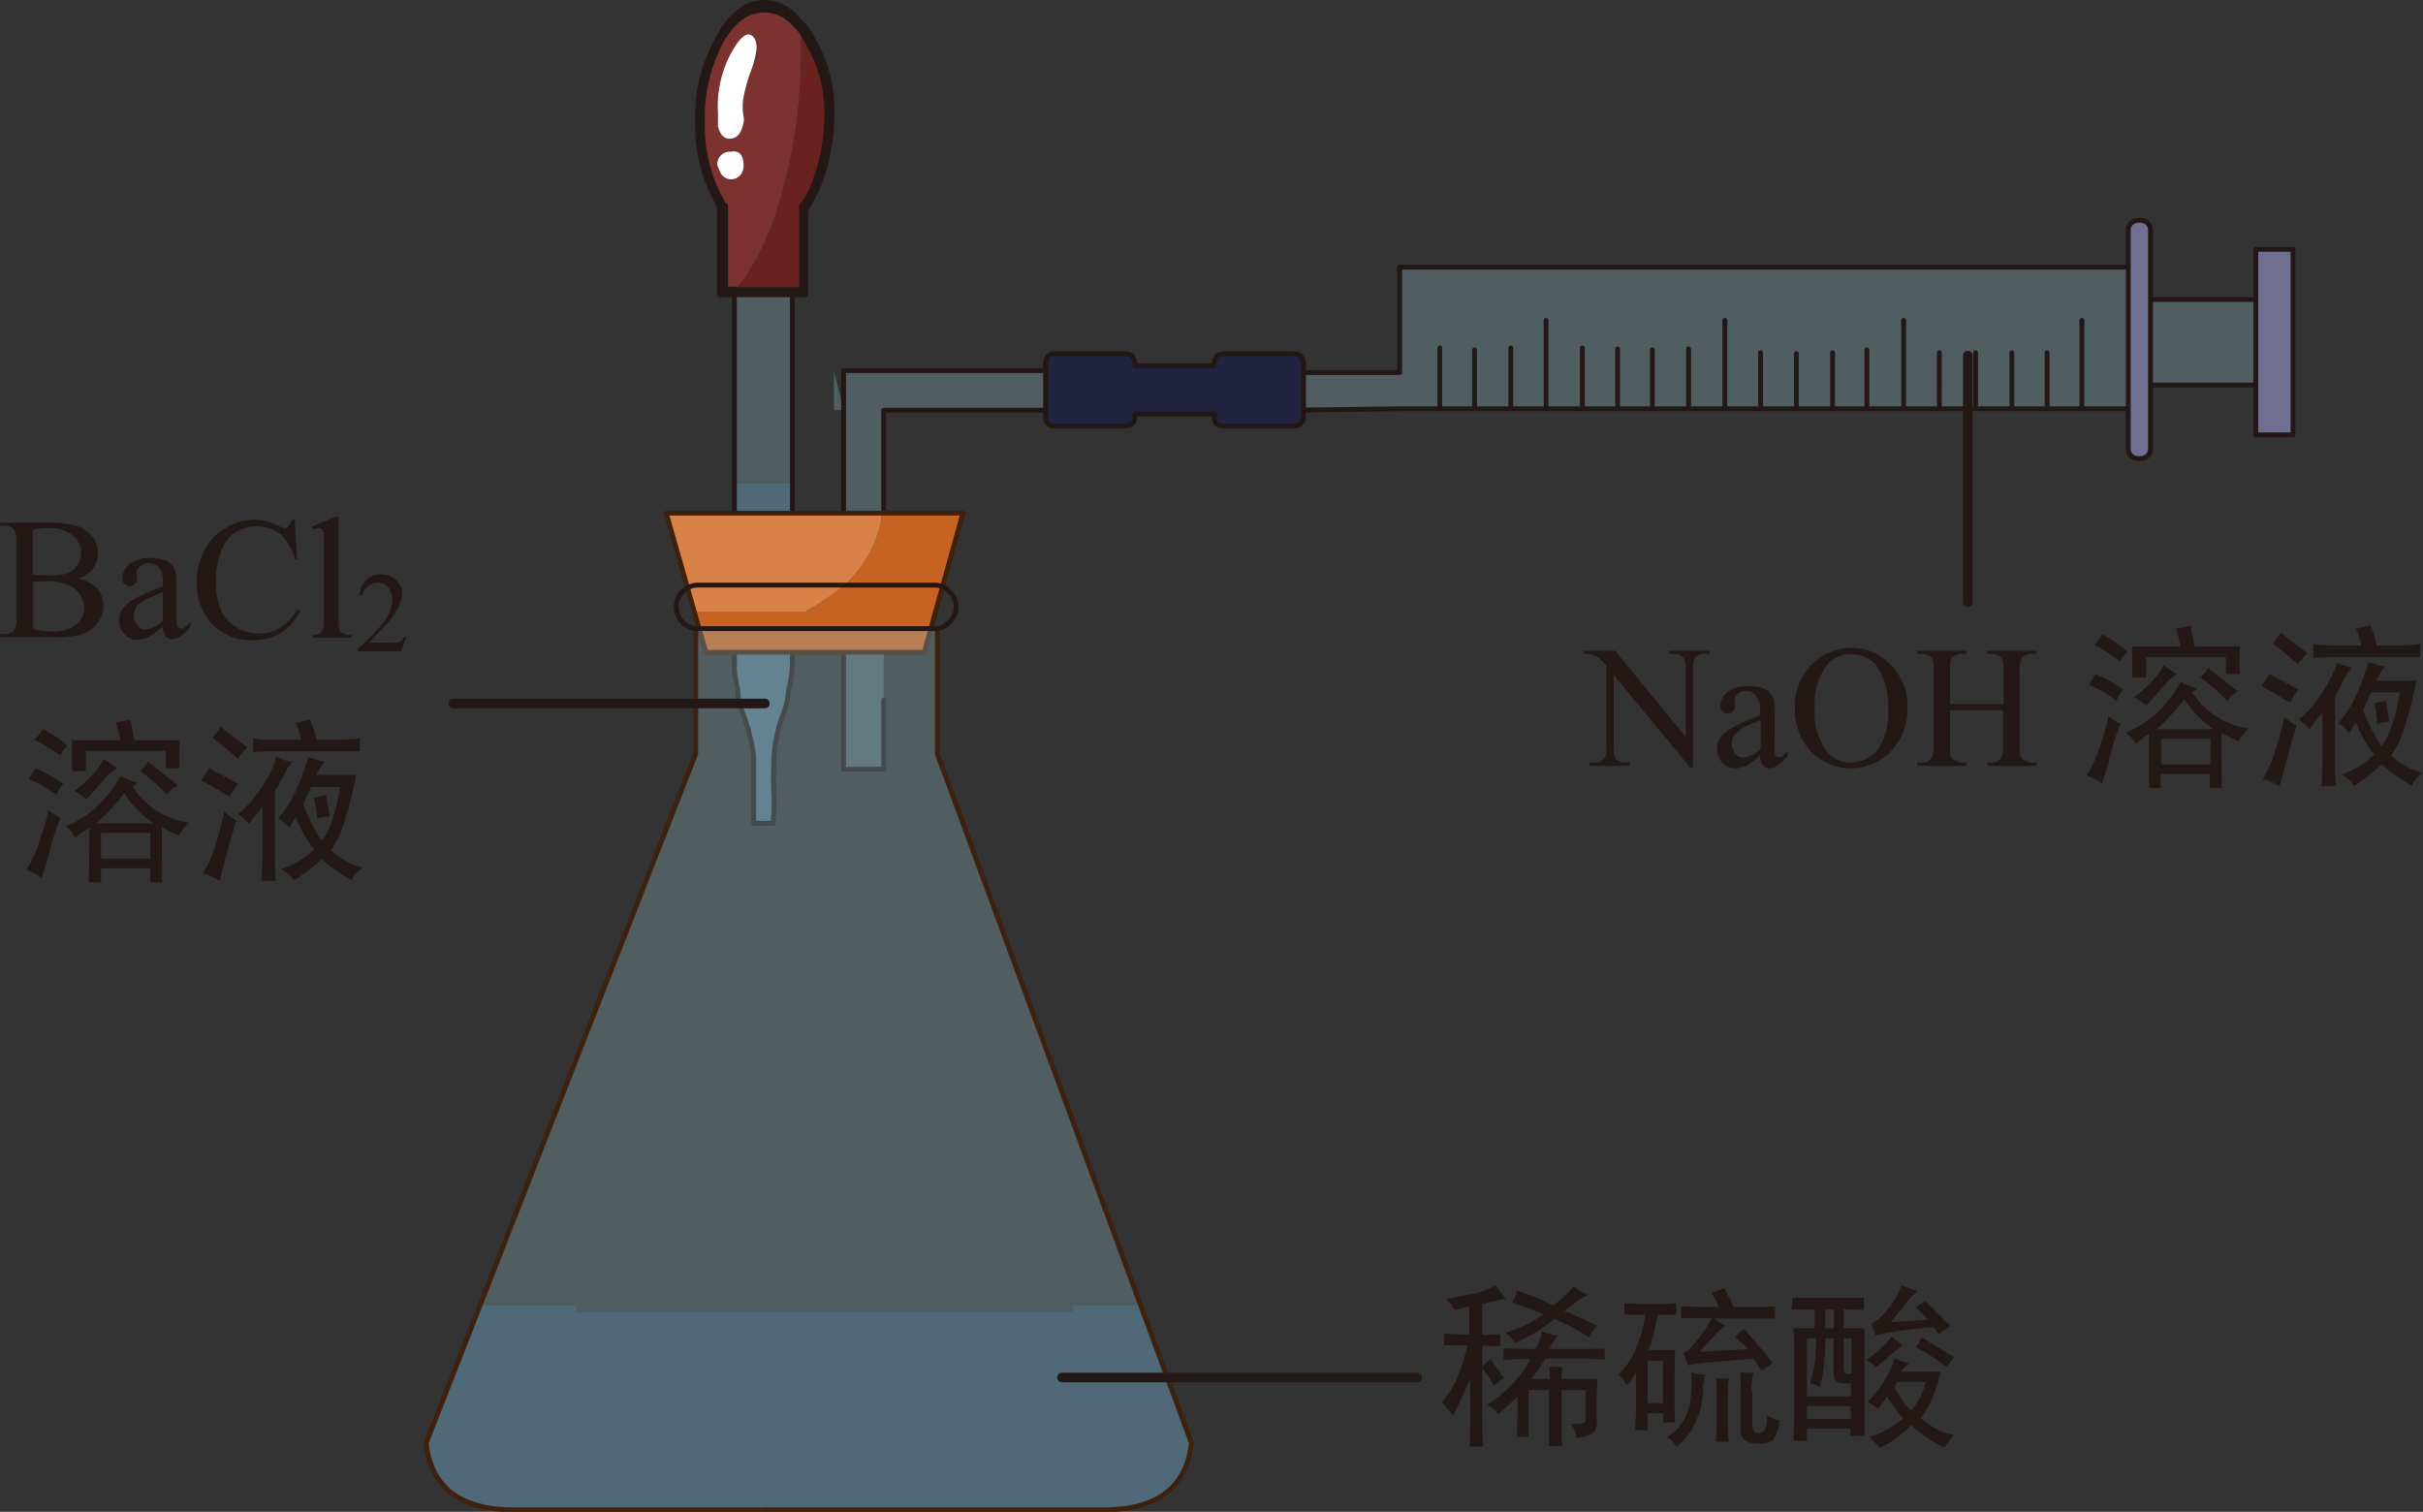 <svg xmlns="http://www.w3.org/2000/svg" viewBox="0 0 250.75 156.45"><rect x="0" y="0" width="250.75" height="156.45" fill="#333333" stroke="none"/><defs><style>.cls-1{fill:#231815;}.cls-1,.cls-10,.cls-11,.cls-12,.cls-13,.cls-14,.cls-2,.cls-3,.cls-4,.cls-5,.cls-6,.cls-7,.cls-8,.cls-9{fill-rule:evenodd;}.cls-2{fill:#327fc3;fill-opacity:0.25;}.cls-3{fill:#93becc;fill-opacity:0.3;}.cls-10,.cls-13,.cls-14,.cls-4{fill:none;stroke-linecap:round;stroke-linejoin:round;}.cls-10,.cls-14,.cls-4{stroke:#231815;}.cls-13,.cls-4{stroke-opacity:0.99;}.cls-10,.cls-13,.cls-4{stroke-width:0.5px;}.cls-5{fill:#706f91;}.cls-6{fill:#222340;}.cls-7{fill:#7c332f;}.cls-8{fill:#fff;}.cls-9{fill:#69221e;}.cls-11{fill:#c66322;}.cls-12{fill:#d98247;}.cls-13{stroke:#3f220d;}</style></defs><title>资源 9</title><g id="图层_2" data-name="图层 2"><g id="图层_2-2" data-name="图层 2"><path class="cls-1" d="M1.45,54.8a1.25,1.25,0,0,0-1-.4H0v-.3H5.15a10.68,10.68,0,0,1,2.3.2,3.44,3.44,0,0,1,2,1.1,2.7,2.7,0,0,1,.7,1.85,2.51,2.51,0,0,1-.55,1.6,2.67,2.67,0,0,1-1.6,1,4.14,4.14,0,0,1,1.85.85,2.62,2.62,0,0,1,.85,2,2.92,2.92,0,0,1-.55,1.7,3.36,3.36,0,0,1-1.55,1.2,9.44,9.44,0,0,1-3,.35H0v-.35H.45A1.17,1.17,0,0,0,1.5,65.2a2.74,2.74,0,0,0,.2-1.3V56.2A2.47,2.47,0,0,0,1.45,54.8Zm33.6-1.3V64.2a3.12,3.12,0,0,0,.1,1,.6.6,0,0,0,.35.35,1.58,1.58,0,0,0,.85.15V66h-4v-.3a1.31,1.31,0,0,0,.75-.15.66.66,0,0,0,.3-.35,3.12,3.12,0,0,0,.1-1V56.85a16,16,0,0,0,0-1.65.79.79,0,0,0-.2-.45.47.47,0,0,0-.35-.1,1.52,1.52,0,0,0-.55.15l-.15-.3,2.4-1ZM24.4,55.05A4,4,0,0,0,22.9,57a8.69,8.69,0,0,0-.55,3.3,7.29,7.29,0,0,0,.5,2.8,3.87,3.87,0,0,0,1.6,1.8,4.25,4.25,0,0,0,2.35.65,4.18,4.18,0,0,0,2.05-.5,6.58,6.58,0,0,0,1.95-2l.3.15A6.33,6.33,0,0,1,29,65.55a5.53,5.53,0,0,1-2.85.7,5.47,5.47,0,0,1-4.6-2.15,6.36,6.36,0,0,1-1.2-3.85,6.94,6.94,0,0,1,.8-3.3,5.61,5.61,0,0,1,2.2-2.3,5.73,5.73,0,0,1,3-.85,5.49,5.49,0,0,1,2.55.65,1.67,1.67,0,0,0,.55.2.48.48,0,0,0,.4-.2,1.1,1.1,0,0,0,.35-.65h.3l.25,4.05h-.25A5.14,5.14,0,0,0,29,55.25a4.15,4.15,0,0,0-4.6-.2Zm16.9,7.6A6.88,6.88,0,0,1,40,64.6c-1,1-1.57,1.67-1.8,1.9H40.2a5.35,5.35,0,0,0,.85,0,1,1,0,0,0,.45-.2,1.38,1.38,0,0,0,.35-.4h.2l-.55,1.5H37v-.2a23.83,23.83,0,0,0,2.85-3A4,4,0,0,0,40.6,62a1.62,1.62,0,0,0-.45-1.2,1.38,1.38,0,0,0-1-.5,1.68,1.68,0,0,0-1.05.35,1.93,1.93,0,0,0-.65,1h-.25A2.66,2.66,0,0,1,37.9,60a2.31,2.31,0,0,1,3.05,0,1.91,1.91,0,0,1,.65,1.45A2.56,2.56,0,0,1,41.3,62.65ZM7.5,55.4A3.68,3.68,0,0,0,5,54.65a6,6,0,0,0-1.6.2v4.6l.75.1h.9a5.64,5.64,0,0,0,2-.25,2.26,2.26,0,0,0,1-.85,2.49,2.49,0,0,0,.35-1.25A2.31,2.31,0,0,0,7.5,55.4Zm5.35,5a.82.82,0,0,1-.2-.6,1.85,1.85,0,0,1,.75-1.4,3.41,3.41,0,0,1,2.2-.65,4,4,0,0,1,1.75.35,1.89,1.89,0,0,1,.75.85,5.2,5.2,0,0,1,.15,1.55V63.2a11.43,11.43,0,0,0,.05,1.4c0,.2.08.32.15.35a.33.33,0,0,0,.25.1A.62.62,0,0,0,19,65a3.37,3.37,0,0,0,.7-.65v.5c-.67.87-1.3,1.3-1.9,1.3a.81.81,0,0,1-.65-.3,1.72,1.72,0,0,1-.3-1A10.7,10.7,0,0,1,15.25,66a2.48,2.48,0,0,1-1,.2,1.71,1.71,0,0,1-1.35-.55,2.12,2.12,0,0,1-.55-1.5,2.09,2.09,0,0,1,.25-1A3.77,3.77,0,0,1,13.85,62a17.56,17.56,0,0,1,3-1.3v-.3a2.84,2.84,0,0,0-.35-1.65,1.4,1.4,0,0,0-1.1-.45,1.32,1.32,0,0,0-.9.3.9.9,0,0,0-.35.7l.05.5a.82.82,0,0,1-.2.6.76.76,0,0,1-.55.25A.66.66,0,0,1,12.85,60.35ZM5,60.15a7.09,7.09,0,0,0-.9.05,3.73,3.73,0,0,0-.65,0v4.9a8.48,8.48,0,0,0,2,.25,3.59,3.59,0,0,0,2.45-.75A2.17,2.17,0,0,0,8.7,62.9a2.5,2.5,0,0,0-.4-1.35,2.27,2.27,0,0,0-1.25-1A4.89,4.89,0,0,0,5,60.15Zm9.15,2.6a1.69,1.69,0,0,0-.3,1,1.52,1.52,0,0,0,.4,1,1.08,1.08,0,0,0,.85.4,3,3,0,0,0,1.75-.9v-3c-.87.37-1.43.62-1.7.75A3.22,3.22,0,0,0,14.1,62.75ZM13.75,81.4a7.26,7.26,0,0,0,2.4,2.45,8.75,8.75,0,0,0,3.4,1.3,3.53,3.53,0,0,0-1,1.3,12.22,12.22,0,0,1-1.8-.85c0,2.77,0,4.67.05,5.7H15.55V89.85h-5.1V91.3H9.2c0-1,.05-2.9.05-5.6a7.28,7.28,0,0,0-1.45,1,3.16,3.16,0,0,0-1-1.2A9.93,9.93,0,0,0,10.2,83.3a13.79,13.79,0,0,0,2.3-3,6.7,6.7,0,0,0,1.7.7Zm3.4-3.7H8.9v2.1H7.45c0-.57,0-1.08,0-1.55s0-1,0-1.65h5c-.07-.4-.22-1-.45-1.85l1.5-.25c.13.63.27,1.33.4,2.1h4.7c0,.53-.05,1-.05,1.5s0,.93.05,1.4H17.15Zm1.25,3.55a3,3,0,0,0-1.1,1,18.09,18.09,0,0,0-2.8-2.45,3.19,3.19,0,0,0,.8-1C16.53,79.8,17.57,80.62,18.4,81.25Zm3.25-1.75c1.23.67,2.23,1.2,3,1.6a11.17,11.17,0,0,0-.9,1.35c-.8-.5-1.77-1.07-2.9-1.7C21.15,80.28,21.42,79.87,21.65,79.5Zm1.2-4.3c.8.67,1.72,1.38,2.75,2.15a6.93,6.93,0,0,0-1,1.15c-.8-.73-1.67-1.45-2.6-2.15A7,7,0,0,0,22.85,75.2ZM6.55,81.1a2.69,2.69,0,0,0-.7,1.2A10.54,10.54,0,0,0,3,80.65c.23-.4.45-.78.65-1.15A18.84,18.84,0,0,1,6.55,81.1Zm-3-4.55a4,4,0,0,0,.85-1.1A10.7,10.7,0,0,1,7,77.2a2.57,2.57,0,0,0-.75,1A14.11,14.11,0,0,0,3.5,76.55Zm7.2,2a15.89,15.89,0,0,0,1.4.9,4.94,4.94,0,0,0-1.4,1.25c-.53.63-1.13,1.3-1.8,2a7.67,7.67,0,0,0-1.25-.85A11,11,0,0,0,9.3,80.45,6.56,6.56,0,0,0,10.7,78.6ZM5.3,87.5c-.4,1.47-.72,2.58-1,3.35A6.43,6.43,0,0,0,2.75,90,14.83,14.83,0,0,0,4.2,86.7,16.68,16.68,0,0,0,5,83.8a7.67,7.67,0,0,0,1.25.85A19.94,19.94,0,0,0,5.3,87.5Zm5.15,1.35h5.1V86.2h-5.1ZM23.2,84a8.23,8.23,0,0,0,1.25.9c-.4,1.37-.75,2.6-1.05,3.7s-.5,2-.7,2.55A4.8,4.8,0,0,0,21,90.4a15.13,15.13,0,0,0,1.1-2.3A41.92,41.92,0,0,0,23.2,84ZM10,85.2h5.9a10.74,10.74,0,0,1-3.05-3.1A23.09,23.09,0,0,1,10,85.2Zm27.25-8.8v1.35c-.67,0-1.43,0-2.3,0H28.6c-.73,0-1.53,0-2.4.1V76.4a12.79,12.79,0,0,0,2,.15h2.95a7.34,7.34,0,0,0-.55-1.75c.53-.1,1-.22,1.5-.35a10.41,10.41,0,0,1,.65,2.1H35A19.37,19.37,0,0,0,37.25,76.4ZM28.6,78.3a5.41,5.41,0,0,0,1.65.55A4.06,4.06,0,0,0,29.5,80c-.27.5-.62,1.13-1.05,1.9v6.8c0,.67,0,1.48.1,2.45h-1.5c.07-1.13.1-2,.1-2.65v-5l-1.4,1.75a7,7,0,0,0-1.1-1,11.15,11.15,0,0,0,1.65-1.7,18.69,18.69,0,0,0,1.45-2.15A9.12,9.12,0,0,0,28.6,78.3Zm4.15,1.9h4.1a33.22,33.22,0,0,1-1.05,4.25A10.77,10.77,0,0,1,34.25,88a7.84,7.84,0,0,0,3.3,1.8,2.7,2.7,0,0,0-1.15,1.3,15.14,15.14,0,0,1-3.1-2.2,20.15,20.15,0,0,1-2.85,2.2,3.85,3.85,0,0,0-1.4-1.15,8.47,8.47,0,0,0,3.45-2.05,13.18,13.18,0,0,1-1.9-3.35c-.17.27-.38.63-.65,1.1a8.35,8.35,0,0,0-1.15-1,10.2,10.2,0,0,0,1.8-2.8,19.55,19.55,0,0,0,1.3-3.5c.47.17,1,.33,1.7.5A4.67,4.67,0,0,0,32.75,80.2ZM33.3,87q1.2-1.45,1.9-5.55h-3c-.3.67-.57,1.25-.8,1.75A15.48,15.48,0,0,0,33.3,87Zm.45-4.65c.13.67.25,1.38.35,2.15a5,5,0,0,0-1.25.2c-.1-.8-.22-1.5-.35-2.1A7.16,7.16,0,0,1,33.75,82.3Zm198-14c0,.47,0,.93.05,1.4h-1.45V68H222.1v2.1h-1.45c0-.57,0-1.08,0-1.55s0-1,0-1.65h5c-.07-.4-.22-1-.45-1.85l1.5-.25c.13.63.27,1.33.4,2.1h4.7C231.77,67.38,231.75,67.88,231.75,68.35Zm4.3-2.9c.8.67,1.72,1.38,2.75,2.15a6.93,6.93,0,0,0-1,1.15c-.8-.73-1.67-1.45-2.6-2.15A7,7,0,0,0,236.05,65.45Zm3.35,1.2a12.79,12.79,0,0,0,2,.15h2.95a7.34,7.34,0,0,0-.55-1.75c.53-.1,1-.22,1.5-.35a10.41,10.41,0,0,1,.65,2.1h2.2a19.37,19.37,0,0,0,2.3-.15V68c-.67,0-1.43,0-2.3,0H241.8c-.73,0-1.53,0-2.4.1Zm4,2.45a4.06,4.06,0,0,0-.75,1.1c-.27.5-.62,1.13-1,1.9v6.8c0,.67,0,1.48.1,2.45h-1.5c.07-1.13.1-2,.1-2.65v-5L239,75.45a7,7,0,0,0-1.1-1,11.15,11.15,0,0,0,1.65-1.7A18.69,18.69,0,0,0,241,70.55a9.12,9.12,0,0,0,.85-2A5.41,5.41,0,0,0,243.45,69.1ZM209,69.45v7.7a3.12,3.12,0,0,0,.15,1.2.9.9,0,0,0,.35.35,1.82,1.82,0,0,0,.8.2h.45v.35h-5.1V78.9h.4a1.22,1.22,0,0,0,1-.4,2.33,2.33,0,0,0,.25-1.35V73.5H201.8v3.65a4.43,4.43,0,0,0,.1,1.2.88.88,0,0,0,.4.35,1.61,1.61,0,0,0,.8.2h.4v.35h-5.1V78.9h.45a1.3,1.3,0,0,0,1.05-.4,2.91,2.91,0,0,0,.2-1.35v-7.7a4.43,4.43,0,0,0-.1-1.2,1.25,1.25,0,0,0-.35-.4,1.82,1.82,0,0,0-.8-.2h-.45v-.3h5.1v.3h-.4a1.61,1.61,0,0,0-.8.2.77.77,0,0,0-.4.45,3.86,3.86,0,0,0-.1,1.15v3.4h5.55v-3.4a3.12,3.12,0,0,0-.15-1.2.74.74,0,0,0-.35-.4,1.61,1.61,0,0,0-.8-.2h-.4v-.3h5.1v.3h-.45a1.82,1.82,0,0,0-.8.2.8.8,0,0,0-.35.45A2.72,2.72,0,0,0,209,69.45Zm11.15-2a2.57,2.57,0,0,0-.75,1,14.11,14.11,0,0,0-2.7-1.7,4,4,0,0,0,.85-1.1A10.7,10.7,0,0,1,220.15,67.45Zm3,8h5.9a10.74,10.74,0,0,1-3-3.1A23.09,23.09,0,0,1,223.2,75.45Zm2.5-4.9a6.7,6.7,0,0,0,1.7.7l-.45.4a7.26,7.26,0,0,0,2.4,2.45,8.75,8.75,0,0,0,3.4,1.3,3.53,3.53,0,0,0-1,1.3,12.22,12.22,0,0,1-1.8-.85c0,2.77,0,4.67.05,5.7h-1.25V80.1h-5.1v1.45H222.4c0-1,0-2.9,0-5.6A7.28,7.28,0,0,0,221,77,3.16,3.16,0,0,0,220,75.8a9.93,9.93,0,0,0,3.45-2.25A13.79,13.79,0,0,0,225.7,70.55ZM222.1,73a7.67,7.67,0,0,0-1.25-.85,11,11,0,0,0,1.65-1.45,6.56,6.56,0,0,0,1.4-1.85,15.89,15.89,0,0,0,1.4.9A4.94,4.94,0,0,0,223.9,71C223.37,71.63,222.77,72.3,222.1,73Zm-2.65,1.9a19.94,19.94,0,0,0-.95,2.85c-.4,1.47-.72,2.58-.95,3.35a6.43,6.43,0,0,0-1.6-.85A14.83,14.83,0,0,0,217.4,77a16.68,16.68,0,0,0,.8-2.9A7.67,7.67,0,0,0,219.45,74.9Zm-.4-2.35a10.54,10.54,0,0,0-2.85-1.65c.23-.4.45-.78.65-1.15a18.84,18.84,0,0,1,2.9,1.6A2.69,2.69,0,0,0,219.05,72.55Zm4.6,6.55h5.1V76.45h-5.1Zm22-6.3a7.16,7.16,0,0,1,1.25-.25c.13.67.25,1.38.35,2.15a5,5,0,0,0-1.25.2C246,74.1,245.83,73.4,245.7,72.8Zm-1.1.6a15.48,15.48,0,0,0,1.9,3.8q1.2-1.45,1.9-5.55h-3C245.1,72.32,244.83,72.9,244.6,73.4ZM242,74.8a10.2,10.2,0,0,0,1.8-2.8,19.55,19.55,0,0,0,1.3-3.5c.47.17,1,.33,1.7.5a4.67,4.67,0,0,0-.85,1.45h4.1A33.22,33.22,0,0,1,249,74.7a10.77,10.77,0,0,1-1.55,3.5,7.84,7.84,0,0,0,3.3,1.8,2.7,2.7,0,0,0-1.15,1.3,15.14,15.14,0,0,1-3.1-2.2,20.15,20.15,0,0,1-2.85,2.2,3.85,3.85,0,0,0-1.4-1.15,8.47,8.47,0,0,0,3.45-2.05,13.18,13.18,0,0,1-1.9-3.35c-.17.27-.38.63-.65,1.1A8.35,8.35,0,0,0,242,74.8Zm-4.35.3c-.4,1.37-.75,2.6-1.05,3.7s-.5,2-.7,2.55a4.8,4.8,0,0,0-1.75-.7,15.13,15.13,0,0,0,1.1-2.3,41.92,41.92,0,0,0,1.15-4.15A8.23,8.23,0,0,0,237.65,75.1Zm-.7-2.4c-.8-.5-1.77-1.07-2.9-1.7.3-.47.57-.88.8-1.25,1.23.67,2.23,1.2,3,1.6A11.17,11.17,0,0,0,237,72.7Zm-9.25-2.6a3.19,3.19,0,0,0,.8-1c1.23,1,2.27,1.82,3.1,2.45a3,3,0,0,0-1.1,1A18.09,18.09,0,0,0,227.7,70.1ZM165,78.9a1.17,1.17,0,0,0,1.05-.45,2.42,2.42,0,0,0,.2-1.25V68.9a5.65,5.65,0,0,0-.75-.8,3.18,3.18,0,0,0-.8-.35,2.25,2.25,0,0,0-.8-.1v-.3h3.25l7.3,8.9V69.4a2.21,2.21,0,0,0-.25-1.35,1.3,1.3,0,0,0-1.05-.4h-.4v-.3h4.15v.3h-.45a1.17,1.17,0,0,0-1.05.45,2.74,2.74,0,0,0-.2,1.3v10h-.3L167,69.85V77.2a2.74,2.74,0,0,0,.2,1.35,1.43,1.43,0,0,0,1.05.35h.4v.35H164.5V78.9ZM191.5,67.7A3.08,3.08,0,0,0,189,68.9a6.62,6.62,0,0,0-1.2,4.3A7,7,0,0,0,189,77.7a3,3,0,0,0,2.5,1.2,3.5,3.5,0,0,0,2.8-1.3,6.4,6.4,0,0,0,1.1-4.15,7.21,7.21,0,0,0-1.2-4.55A3.34,3.34,0,0,0,191.5,67.7Zm4.2,1.15a6,6,0,0,1,1.7,4.35,6.38,6.38,0,0,1-1.7,4.55,5.8,5.8,0,0,1-8.3,0,6.31,6.31,0,0,1-1.65-4.5,6.11,6.11,0,0,1,1.9-4.65,5.81,5.81,0,0,1,4-1.55A5.33,5.33,0,0,1,195.7,68.85ZM180.75,71.5a1.32,1.32,0,0,0-.9.3.9.9,0,0,0-.35.7l.05.5a.82.82,0,0,1-.2.6.76.76,0,0,1-.55.25.66.66,0,0,1-.55-.25.82.82,0,0,1-.2-.6,1.85,1.85,0,0,1,.75-1.4A3.41,3.41,0,0,1,181,71a4,4,0,0,1,1.75.35,1.89,1.89,0,0,1,.75.85,5.2,5.2,0,0,1,.15,1.55v2.75a11.43,11.43,0,0,0,0,1.4c0,.2.08.32.15.35a.33.33,0,0,0,.25.1.62.62,0,0,0,.25,0,3.37,3.37,0,0,0,.7-.65v.5c-.67.87-1.3,1.3-1.9,1.3a.81.81,0,0,1-.65-.3,1.72,1.72,0,0,1-.3-1,10.7,10.7,0,0,1-1.55,1.1,2.48,2.48,0,0,1-1,.2,1.71,1.71,0,0,1-1.35-.55,2.12,2.12,0,0,1-.55-1.5,2.09,2.09,0,0,1,.25-1,3.77,3.77,0,0,1,1.25-1.1,17.56,17.56,0,0,1,2.95-1.3v-.3a2.84,2.84,0,0,0-.35-1.65A1.4,1.4,0,0,0,180.75,71.5ZM179.6,78a1.08,1.08,0,0,0,.85.4,3,3,0,0,0,1.75-.9v-3c-.87.37-1.43.62-1.7.75a3.22,3.22,0,0,0-1,.8,1.69,1.69,0,0,0-.3,1A1.52,1.52,0,0,0,179.6,78Zm-8,58.05c-.1.37-.23.92-.4,1.65a15.32,15.32,0,0,1-.6,2h2.75c0,.83-.05,1.58-.05,2.25v3c0,.63,0,1.38.05,2.25h-1.25v-.95h-1.6V148h-1.3c.07-.83.1-1.58.1-2.25V142a4.81,4.81,0,0,1-.95,1.35,4.09,4.09,0,0,0-.85-1.1,8.05,8.05,0,0,0,1.85-2.8,12.6,12.6,0,0,0,.9-3.4c-.73,0-1.45,0-2.15,0v-1.2a15.51,15.51,0,0,0,1.8.1h2a11.54,11.54,0,0,0,1.6-.1v1.2C172.78,136.07,172.15,136.05,171.55,136.05Zm2.4-.85c.7,0,1.38.05,2.05.05h1.8a4,4,0,0,0-.75-1.45,12.86,12.86,0,0,0,1.3-.5,12.08,12.08,0,0,1,1,1.95h1.85c.83,0,1.65,0,2.45-.05v1.25c-.6,0-1.42,0-2.45,0h-3.9a6.89,6.89,0,0,1,.6.4l.6.35a4.53,4.53,0,0,0-1.1,1c-.43.47-1,1-1.55,1.7l5-.3c-.53-.53-1-.95-1.35-1.25l.9-.85q2.1,2.35,3,3.55l-1.15.8c-.33-.53-.62-.95-.85-1.25l-4.75.4a12.48,12.48,0,0,0-2,.3,11.79,11.79,0,0,0-.5-1.3q.45-.1,1.35-1.2a12.69,12.69,0,0,0,1.6-2.4H176c-.77,0-1.45,0-2.05,0Zm-7.9,5.5c-.93-.07-1.8-.1-2.6-.1H159.9a15.53,15.53,0,0,1-1.45,2.1h1.9c0-.47,0-.88,0-1.25h1.35a7.79,7.79,0,0,0-.1,1.25h3.75a15.7,15.7,0,0,0-.1,1.9v2.5a1.42,1.42,0,0,1-.45,1.25,7.53,7.53,0,0,1-1.65.5,4.13,4.13,0,0,0-.55-1.5,4.32,4.32,0,0,0,1.35-.1c.1-.07.15-.28.15-.65v-2.75h-2.5v3.8c0,.6,0,1.28.1,2H160.3c0-.73,0-1.42,0-2v-3.8h-2.1v4.85H157c0-1,.05-2.42.05-4.15l-2,1.8a2.84,2.84,0,0,0-1.15-1,12.14,12.14,0,0,0,2.65-2.15,13.55,13.55,0,0,0,1.85-2.55c-1,0-1.9,0-2.8.1v-1.2c.9,0,2,.05,3.3.05a6.7,6.7,0,0,0,.7-1.8,16,16,0,0,0,1.6.45,4,4,0,0,0-.85,1.35h3.05c.83,0,1.72,0,2.65-.05Zm4.4.1v4.4h1.6v-4.4Zm15-6.5c.77,0,2,0,3.65,0s3,0,3.75,0v1.25c-.8,0-1.5-.05-2.1-.05v1.95h2.15c0,1.5,0,3.33,0,5.5s0,4,0,5.65H191.5v-.75H187v1.25H185.6q.1-2.35.1-5.95c0-2.43,0-4.33-.1-5.7h2.2V135.5c-.9,0-1.7,0-2.4.05Zm-9.2,9.45c-.07.53-.15,1.12-.25,1.75a8.3,8.3,0,0,1-.8,2.1,6,6,0,0,1-1.75,2.1,3.49,3.49,0,0,0-1-1,3.87,3.87,0,0,0,1.5-1.35,6.06,6.06,0,0,0,.85-1.95,14.64,14.64,0,0,0,.2-3.4,4.21,4.21,0,0,0,1.45.25A11,11,0,0,0,176.2,143.75Zm2.6-1.1a16.93,16.93,0,0,0-.1,1.75V147c0,.6,0,1.33.1,2.2h-1.35c.07-.9.1-1.63.1-2.2v-3a7.44,7.44,0,0,0-.1-1.35Zm2.45,1.25V147c0,.7.05,1.1.25,1.2a.86.86,0,0,0,.65.05.6.6,0,0,0,.45-.4,4.19,4.19,0,0,0,.15-1.4,3.24,3.24,0,0,0,1.3.55,3.57,3.57,0,0,1-.7,2.05,2.43,2.43,0,0,1-1.4.35,2.72,2.72,0,0,1-1.4-.3,1.11,1.11,0,0,1-.5-1.1v-3.95c0-.57,0-1.22-.05-2h1.35C181.28,142.9,181.25,143.5,181.25,143.9Zm14.2-8.6a9.89,9.89,0,0,0,1.25-2.3,11.35,11.35,0,0,0,1.65.6,10.34,10.34,0,0,0-1.4,1.5c-.4.53-.87,1.1-1.4,1.7.83,0,2.12-.12,3.85-.25a15,15,0,0,0-1.25-1.3,6.79,6.79,0,0,0,1-.6l2.6,2.6a3.36,3.36,0,0,0-1.15.85,6.46,6.46,0,0,1-.6-.75c-.9.07-1.88.17-3,.3a28.42,28.42,0,0,0-3,.55l-.45-1.2A4.7,4.7,0,0,0,195.45,135.3Zm-5.75.25-.9-.05v1.95h.9Zm-.9,2.95a21.81,21.81,0,0,1-.15,2.85,10.75,10.75,0,0,1-.45,2.2,2.13,2.13,0,0,0-1-.4,12.31,12.31,0,0,0,.5-2.1,18.4,18.4,0,0,0,.15-2.55H187v6h4.55v-1.35h-.8c-.67,0-1-.35-1-1.05v-3.6Zm1.9,2.95c-.07.57.2.8.8.7V138.5h-.8Zm5.05-3.1a4.91,4.91,0,0,0,1.05.85l-2.75,2.3a4.74,4.74,0,0,0-1-.75A13.4,13.4,0,0,0,195.75,138.35Zm.95,3.6h4.05a22.23,22.23,0,0,1-.7,2.3,11.05,11.05,0,0,1-1.35,2.5,7.76,7.76,0,0,0,1.55,1.1,5.64,5.64,0,0,0,1.9.65,5.07,5.07,0,0,0-1,1.3,9.31,9.31,0,0,1-1.8-1,15.39,15.39,0,0,1-1.65-1.3,18.72,18.72,0,0,1-1.55,1.3,5.77,5.77,0,0,1-1.75,1,10,10,0,0,0-1.05-1.1,7.52,7.52,0,0,0,2.05-.9,16,16,0,0,0,1.45-1,17,17,0,0,1-1.65-2.3,13.2,13.2,0,0,1-.95,1.3,3.38,3.38,0,0,0-1.1-.7,10,10,0,0,0,1.85-2.4,8.22,8.22,0,0,0,1-2.15,5.88,5.88,0,0,0,1.5.5C197.23,141.32,197,141.62,196.7,142Zm2.15-3.5,3.3,2-.85,1a14.51,14.51,0,0,0-3.15-2A10.14,10.14,0,0,0,198.85,138.45Zm-2.6,4.55-.3.5a10.2,10.2,0,0,0,.8,1.35,4.6,4.6,0,0,0,.95,1.1,7.28,7.28,0,0,0,1.5-2.95ZM154.75,133c.33.47.7.93,1.1,1.4a18.11,18.11,0,0,0-2.45.55v3.2c.53,0,1.15,0,1.85-.1v1.25c-.7,0-1.32-.05-1.85-.05v2.2a9.6,9.6,0,0,1,.85-.85c.33.5.8,1.18,1.4,2a7.28,7.28,0,0,0-1.05.8,9.33,9.33,0,0,0-1.2-1.8v5.2c0,.9,0,1.87.1,2.9h-1.4c0-1.23.05-2.2.05-2.9v-4.2a15.87,15.87,0,0,1-.75,1.75c-.27.57-.58,1.28-1,2.15-.37-.47-.77-.93-1.2-1.4a8.19,8.19,0,0,0,1.65-2.65,17.77,17.77,0,0,0,1-3.25c-.7,0-1.5,0-2.4.05V138c1.07.07,1.93.1,2.6.1v-2.9c-.53.1-1,.22-1.5.35a4.69,4.69,0,0,0-.9-1.15c.9-.13,1.8-.3,2.7-.5A6.13,6.13,0,0,0,154.75,133Zm9.5,1.05a5.42,5.42,0,0,0-1.15.7q-.49.41-1.2.9c1.23.53,2.37,1.05,3.4,1.55a3.43,3.43,0,0,0-.85,1.2,19.61,19.61,0,0,0-3.6-1.9,15.6,15.6,0,0,1-2.15,1.5c-.7.37-1.33.68-1.9,1a3.6,3.6,0,0,0-1.05-1.1,10.26,10.26,0,0,0,2.15-.8c.57-.3,1.18-.67,1.85-1.1a16.13,16.13,0,0,0-1.7-.65c-.5-.17-1-.35-1.55-.55a12.07,12.07,0,0,0,.55-1.25l1.5.55c.5.2,1.22.53,2.15,1a9.81,9.81,0,0,0,2.15-2A5.47,5.47,0,0,0,164.25,134Zm27.25,11.45H187v1.35h4.55Z"/><path class="cls-2" d="M82,50.05V69a11.9,11.9,0,0,1-.3,2.4,7.9,7.9,0,0,1-.4,2.1,15.16,15.16,0,0,0-1.1,4.75c-.07,1.67-.07,3.1,0,4.3a21.14,21.14,0,0,1-.1,2.65h-2c0-.43,0-1.32,0-2.65s0-2.63,0-4.3a19.9,19.9,0,0,0-1.2-4.75,5.84,5.84,0,0,1-.4-2.1c-.13-.7-.25-1.5-.35-2.4s0-2.17,0-3.5V50.05Z"/><path class="cls-3" d="M91.45,72.45V79.6H87.3V42.45h-1v-4.1l1,4.1v-4.1h22.9v0l14.8,0v4.1H91.45v30Zm13-34.1,2.7,0h0Z"/><path class="cls-4" d="M87.3,42.45v-4.1h22.9m0,0,14.8,0v4.1H91.45v22m0,8V79.6H87.3V42.45m17.15-4.1,2.7,0h3"/><path class="cls-3" d="M233.45,31v8.85H220.9V42.3H144.85l-11.55.15v-3.9h11.55V27.65H220.9V31Zm-18,11.3v0Zm-3.6,0v0Zm-3.65,0v0ZM220.9,31v0ZM171,42.3v0Zm-3.6,0v0Zm7.35,0v0Zm7.45,0v0Zm-3.7,0v0Zm11.15,0v0Zm3.55,0v0Zm-7.3,0v0Zm18.55,0v0Zm-3.75,0v0Zm-3.75,0v0Zm-48,0v0Zm3.6,0v0Zm11.15,0v0Zm-7.4,0v0Zm3.75,0v0Z"/><polygon class="cls-5" points="233.45 39.85 233.45 31 233.45 25.8 237.3 25.8 237.3 45 233.45 45 233.45 39.85"/><path class="cls-4" d="M233.45,39.85H220.9V42.3H144.85l-11.55.15v-3.9h11.55V27.65H220.9V31h12.55V25.8h3.85V45h-3.85V31m-18,11.3V33.15m-3.6,9.15V36.5m-3.65,5.8V36.5M220.9,31v8.85M171,42.3V36.2m-3.6,6.1V36.1m7.35,6.2V36.1m7.45,6.2V36.5m-3.7,5.8V33.15m11.15,9.15V36.5m3.55,5.8V36.2m-7.3,6.1V36.6m18.55,5.7V36.5m-3.75,5.8V36.5M197,42.3V33.15m-48,9.15V36m3.6,6.3V36.2m11.15,6.1V36m-7.4,6.3V36M160,42.3V33.15"/><path class="cls-5" d="M221.3,22.8h.2a1.12,1.12,0,0,1,.75.3,1,1,0,0,1,.3.7V46.45a1,1,0,0,1-1.05,1h-.2a1,1,0,0,1-1.05-1V23.8a1,1,0,0,1,.3-.7A1.12,1.12,0,0,1,221.3,22.8Z"/><path class="cls-4" d="M221.3,22.8a1.12,1.12,0,0,0-.75.3,1,1,0,0,0-.3.7V46.45a1,1,0,0,0,1.05,1h.2a1,1,0,0,0,1.05-1V23.8a1,1,0,0,0-.3-.7,1.12,1.12,0,0,0-.75-.3Z"/><path class="cls-6" d="M108.2,43.1V37.7c0-.73.33-1.1,1-1.1h7.1c.77,0,1.15.37,1.15,1.1v.15h8.2V37.7c0-.73.33-1.1,1-1.1h7.1c.77,0,1.15.37,1.15,1.1v5.4c0,.7-.38,1-1.15,1h-7.1c-.67,0-1-.35-1-1v-.25h-8.2v.25c0,.7-.38,1-1.15,1h-7.1C108.53,44.15,108.2,43.8,108.2,43.1Z"/><path class="cls-4" d="M108.2,43.1c0,.7.33,1,1,1h7.1c.77,0,1.15-.35,1.15-1v-.25h8.2v.25c0,.7.33,1,1,1h7.1c.77,0,1.15-.35,1.15-1V37.7c0-.73-.38-1.1-1.15-1.1h-7.1c-.67,0-1,.37-1,1.1v.15h-8.2V37.7c0-.73-.38-1.1-1.15-1.1h-7.1c-.67,0-1,.37-1,1.1Z"/><path class="cls-1" d="M82,30.75h-7.4a1,1,0,0,1-.3-.05,1.1,1.1,0,0,1-.1-.4V21.6a.7.7,0,0,1-.15-.5,16.24,16.24,0,0,1-2.1-8.5A16.43,16.43,0,0,1,74,4q2.06-4,5.1-4a4.86,4.86,0,0,1,3.8,2,5.29,5.29,0,0,1,1.35,1.8,14.33,14.33,0,0,1,2.1,7.6,21,21,0,0,1-1.1,7.1,17.06,17.06,0,0,1-1.6,3.25V30.3a.87.87,0,0,1-.15.4s-.07.05-.2.05Zm1-26.95q-1.65-2.44-3.8-2.45c-1.67,0-3.08,1-4.25,3.1A16.24,16.24,0,0,0,73,12.6a15.49,15.49,0,0,0,1.9,8c.13.2.25.37.35.5s.15.17.15.4v8.2H82.6v-8.2c0-.23,0-.37.1-.4s.07-.13.2-.2A11,11,0,0,0,84.2,18a18.81,18.81,0,0,0,1-6.6,13.62,13.62,0,0,0-2-6.95A1.75,1.75,0,0,0,82.9,3.8Z"/><path class="cls-7" d="M77.75,7.25A10.26,10.26,0,0,0,78.3,5c0-.9-.22-1.37-.65-1.4s-.82.15-1.35.85a11.55,11.55,0,0,0-2,7.25v1.35c.2.87.6,1.3,1.2,1.3.83,0,1.33-.67,1.5-2A5.94,5.94,0,0,1,77,9.8,15.64,15.64,0,0,1,77.75,7.25ZM76.4,29.65H75.35v-8.2c0-.23,0-.37-.15-.4s-.22-.3-.35-.5a15.49,15.49,0,0,1-1.9-8,16.24,16.24,0,0,1,1.9-8.15c1.17-2.07,2.58-3.1,4.25-3.1q2.15,0,3.8,2.45v2a54.24,54.24,0,0,1-2.05,14.45,29.18,29.18,0,0,1-3.2,7.65A20.67,20.67,0,0,1,76.4,29.65Zm-1.85-11.8A1.24,1.24,0,0,0,76.7,18a1.56,1.56,0,0,0,.25-.85c0-1.13-.45-1.62-1.35-1.45a1.27,1.27,0,0,0-1.35,1.45Z"/><path class="cls-8" d="M77.75,7.25A15.64,15.64,0,0,0,77,9.8a5.94,5.94,0,0,0,0,2.55c-.17,1.33-.67,2-1.5,2-.6,0-1-.43-1.2-1.3V11.7a11.55,11.55,0,0,1,2-7.25c.53-.7,1-1,1.35-.85s.65.5.65,1.4A10.26,10.26,0,0,1,77.75,7.25Zm-3.2,10.6-.3-.7A1.27,1.27,0,0,1,75.6,15.7c.9-.17,1.35.32,1.35,1.45a1.56,1.56,0,0,1-.25.85,1.24,1.24,0,0,1-2.15-.15Z"/><path class="cls-9" d="M82.9,3.8a1.75,1.75,0,0,1,.4.65,13.62,13.62,0,0,1,2,7,18.81,18.81,0,0,1-1,6.6,11,11,0,0,1-1.3,2.85c-.13.07-.2.13-.2.2s-.1.17-.1.4v8.2H76.4a20.67,20.67,0,0,0,1.25-1.75,29.18,29.18,0,0,0,3.2-7.65A54.24,54.24,0,0,0,82.9,5.8Z"/><path class="cls-3" d="M82,30.75V69a11.9,11.9,0,0,1-.3,2.4,7.9,7.9,0,0,1-.4,2.1,15.16,15.16,0,0,0-1.1,4.75c-.07,1.67-.07,3.1,0,4.3a21.14,21.14,0,0,1-.1,2.65h-2c0-.43,0-1.32,0-2.65s0-2.63,0-4.3a19.9,19.9,0,0,0-1.2-4.75,5.84,5.84,0,0,1-.4-2.1c-.13-.7-.25-1.5-.35-2.4s0-2.17,0-3.5V30.75Z"/><path class="cls-10" d="M76,30.75V65.5c0,1.33,0,2.5,0,3.5s.22,1.7.35,2.4a5.84,5.84,0,0,0,.4,2.1A19.9,19.9,0,0,1,78,78.25c0,1.67,0,3.1,0,4.3s0,2.22,0,2.65h2a21.14,21.14,0,0,0,.1-2.65c-.07-1.2-.07-2.63,0-4.3a15.16,15.16,0,0,1,1.1-4.75,7.9,7.9,0,0,0,.4-2.1A11.9,11.9,0,0,0,82,69V30.75"/><path class="cls-2" d="M111,135.1h7.1l5.2,14.2v.15a6.7,6.7,0,0,1-1.35,3.75,8.69,8.69,0,0,1-1.45,1.25,10.71,10.71,0,0,1-2.15,1.2,9.42,9.42,0,0,1-4.2.55H80.75a2,2,0,0,0-.6-.2,1.58,1.58,0,0,0-1.7.2H53.25a8.37,8.37,0,0,1-2.45-.15,11.36,11.36,0,0,1-2.65-.85,6.77,6.77,0,0,1-3.25-3.15l-.55-1.4a.75.75,0,0,0-.1-.35l0-.6a.78.78,0,0,1-.1-.25v-.15l5.6-14.2h9.85v.7H111Z"/><path class="cls-11" d="M91.3,53.1h8.35l-4,14.4H73.05l-1.2-4.2H83.3a18.54,18.54,0,0,0,2.9-1.85A12.14,12.14,0,0,0,91.3,53.1Z"/><path class="cls-12" d="M91.3,53.1a12.14,12.14,0,0,1-5.1,8.35,18.54,18.54,0,0,1-2.9,1.85H71.85L69,53.1Z"/><polygon class="cls-13" points="91.3 53.1 68.95 53.1 71.85 63.3 73.05 67.5 95.65 67.5 99.65 53.1 91.3 53.1"/><path class="cls-3" d="M72,65.05H97V78l26.3,71.35q-.8,6.9-9.15,6.9H53.25q-8.36,0-9.15-6.9L72,78Z"/><path class="cls-13" d="M97,65.05V78l26.3,71.35q-.8,6.9-9.15,6.9H53.25q-8.36,0-9.15-6.9L72,78V65.05"/><path class="cls-10" d="M72,65.05a2.27,2.27,0,0,1-1.35-.65,2.25,2.25,0,0,1,1.6-3.85H96.7a2,2,0,0,1,1.5.65,2.08,2.08,0,0,1,0,3.2,1.85,1.85,0,0,1-1.25.65Z"/><path class="cls-14" d="M79.15,72.8H46.9m156.75-36V62.3M109.9,142.55h36.75"/></g></g></svg>